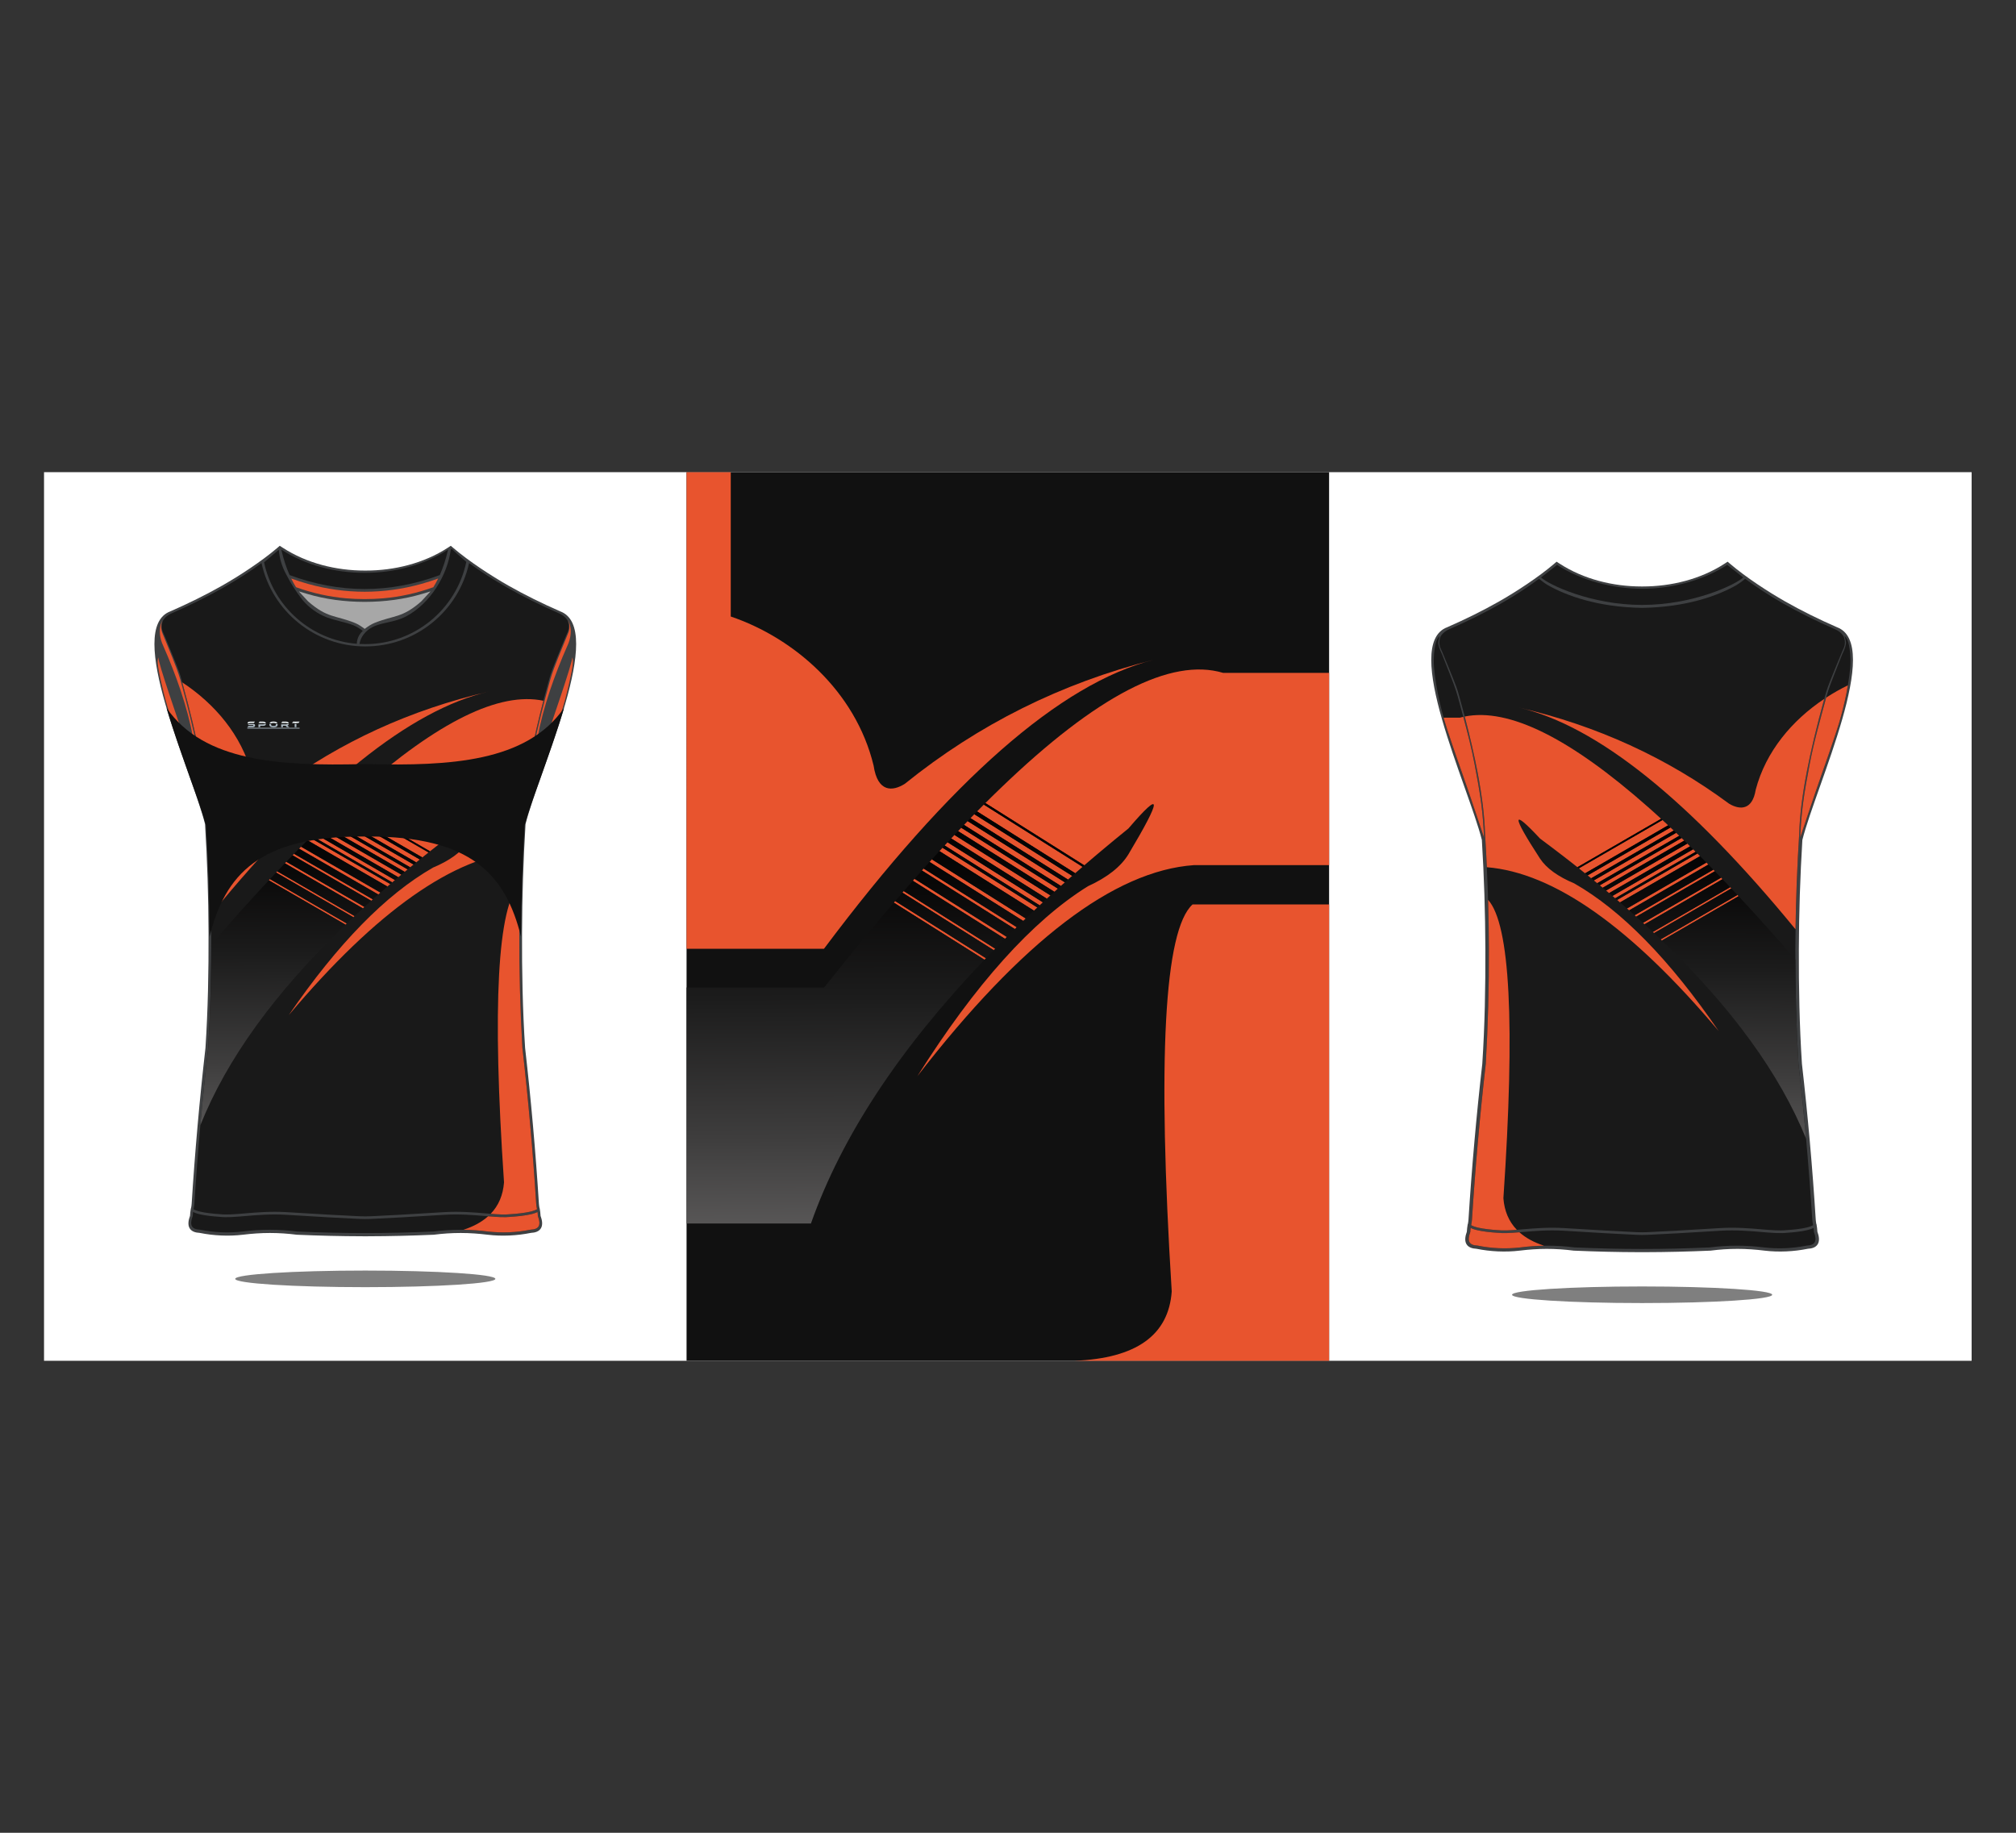<?xml version="1.0" encoding="utf-8"?>
<!-- Generator: Adobe Illustrator 27.5.0, SVG Export Plug-In . SVG Version: 6.00 Build 0)  -->
<svg version="1.1" id="Layer_1" xmlns="http://www.w3.org/2000/svg" xmlns:xlink="http://www.w3.org/1999/xlink" x="0px" y="0px"
	 viewBox="0 0 5500 5000" style="enable-background:new 0 0 5500 5000;" xml:space="preserve">
<rect x="0" y="0" width="5500" height="5000" fill="#333333" stroke="none"/>
<polygon style="fill-rule:evenodd;clip-rule:evenodd;fill:#FFFFFF;" points="1873.06,3712.363 5378.941,3712.363 5378.941,1288.111 
	1873.06,1288.111 120.118,1288.111 120.118,3712.363 "/>
<path style="fill-rule:evenodd;clip-rule:evenodd;fill:#7F7F7F;" d="M4480.001,3554.876c195.982,0,354.883-10.138,354.883-22.643
	c0-12.511-158.901-22.649-354.883-22.649c-195.987,0-354.878,10.138-354.878,22.649
	C4125.123,3544.738,4284.014,3554.876,4480.001,3554.876"/>
<path style="fill-rule:evenodd;clip-rule:evenodd;fill:#3E4042;" d="M4479.996,1599.932c-0.551,0.003-1.099,0.003-1.647,0.003
	c-77.634,0-157.964-19.746-223.469-62.269l-4.258-2.764l-3.936-2.556l-5.238,4.465l-2.402,2.048
	c-41.843,35.665-102.019,75.097-149.256,101.943c-45.728,25.983-93.121,49.155-141.277,70.269
	c-126.108,46.528,56.485,430.971,94.286,580.364c6.035,99.046,9.229,198.264,9.568,297.492
	c0.36,104.479-1.565,209.018-8.393,313.294l-0.002,0.034c-8.069,70.681-15.243,141.466-21.522,212.329
	c-6.284,70.929-11.679,141.937-16.165,213.002c-0.26,4.133-0.964,8.137-1.735,12.179l-0.318-0.166l-1.07,7.355l-0.04,0.205
	l0.008,0.007l-0.421,2.891c-0.503,3.478-0.829,6.958-0.932,10.47c-3.708,10.085-6.774,23.07-1.332,33.027
	c5.405,9.888,17.012,12.708,27.449,13.212c19.351,3.878,38.969,6.292,58.686,7.146c19.835,0.858,39.711,0.317,59.427-2.082
	c24.396-2.968,48.948-4.757,73.526-4.757c24.528,0,49.035,1.604,73.359,4.735l0.318,0.041l0.318,0.015
	c59.639,2.561,119.286,4.071,178.978,4.188v0.022h7.489h7.492v-0.022c59.689-0.117,119.336-1.627,178.975-4.188l0.321-0.015
	l0.315-0.041c24.327-3.131,48.832-4.735,73.36-4.735c24.581,0,49.133,1.789,73.529,4.757c19.716,2.398,39.592,2.939,59.427,2.082
	c19.716-0.855,39.332-3.268,58.686-7.146c10.437-0.504,22.044-3.323,27.449-13.212c5.439-9.957,2.373-22.942-1.335-33.027
	c-0.101-3.511-0.426-6.992-0.932-10.47l-0.421-2.891l0.01-0.007l-0.04-0.205l-1.07-7.355l-0.318,0.166
	c-0.773-4.042-1.475-8.046-1.737-12.179c-4.486-71.065-9.88-142.072-16.165-213.002c-6.279-70.863-13.45-141.648-21.52-212.329
	l-0.003-0.034c-6.83-104.276-8.755-208.815-8.395-313.294c0.342-99.228,3.533-198.446,9.568-297.492
	c37.804-149.393,220.394-533.836,94.286-580.364c-48.153-21.114-95.549-44.286-141.274-70.269
	c-47.24-26.846-107.414-66.278-149.259-101.943l-2.402-2.048l-5.236-4.465l-3.935,2.556l-4.259,2.764
	c-65.507,42.523-145.837,62.269-223.471,62.269C4481.097,1599.935,4480.546,1599.935,4479.996,1599.932"/>
<path style="fill-rule:evenodd;clip-rule:evenodd;fill:#7F7F7F;" d="M996.59,3511.497c195.985,0,354.883-10.138,354.883-22.643
	c0-12.512-158.899-22.649-354.883-22.649s-354.875,10.137-354.875,22.649C641.715,3501.359,800.605,3511.497,996.59,3511.497"/>
<defs>
	<filter id="Adobe_OpacityMaskFilter" filterUnits="userSpaceOnUse" x="1470.921" y="1974.048" width="9.213" height="44.705">
		<feColorMatrix  type="matrix" values="1 0 0 0 0  0 1 0 0 0  0 0 1 0 0  0 0 0 1 0"/>
	</filter>
</defs>
<mask maskUnits="userSpaceOnUse" x="1470.921" y="1974.048" width="9.213" height="44.705" id="SVGID_1_">
	<g style="filter:url(#Adobe_OpacityMaskFilter);">
		<g>
		</g>
		<g>
		</g>
		<g>
		</g>
		<g>
		</g>
	</g>
</mask>
<path style="mask:url(#SVGID_1_);fill-rule:evenodd;clip-rule:evenodd;fill:#666666;" d="M1480.134,1974.048
	c-1.716,12.647-3.077,25.002-4.097,37.067l-5.116,7.638C1473.855,2003.828,1476.927,1988.927,1480.134,1974.048"/>
<defs>
	
		<filter id="Adobe_OpacityMaskFilter_00000067223584677088508790000009585422528888842374_" filterUnits="userSpaceOnUse" x="1433.734" y="2905.928" width="3.014" height="24.302">
		<feColorMatrix  type="matrix" values="1 0 0 0 0  0 1 0 0 0  0 0 1 0 0  0 0 0 1 0"/>
	</filter>
</defs>
<mask maskUnits="userSpaceOnUse" x="1433.734" y="2905.928" width="3.014" height="24.302" id="SVGID_00000182500471483294969680000015656343677471066295_">
	<g style="filter:url(#Adobe_OpacityMaskFilter_00000067223584677088508790000009585422528888842374_);">
		<g>
		</g>
		<g>
		</g>
		<g>
		</g>
		<g>
		</g>
	</g>
</mask>
<path style="mask:url(#SVGID_00000182500471483294969680000015656343677471066295_);fill-rule:evenodd;clip-rule:evenodd;fill:#666666;" d="
	M1436.748,2930.229c-0.996-7.057-2-14.052-3.014-20.986l0.405-3.315C1435.024,2914.028,1435.887,2922.126,1436.748,2930.229"/>
<path style="fill-rule:evenodd;clip-rule:evenodd;fill:#3E4042;" d="M996.587,1556.558c-0.551,0.003-1.099,0.003-1.647,0.003
	c-77.634,0-157.964-19.746-223.469-62.268l-4.258-2.765l-3.938-2.554l-5.236,4.465l-2.402,2.048
	c-41.845,35.665-102.019,75.096-149.256,101.943c-45.728,25.982-93.121,49.153-141.277,70.269
	c-126.108,46.528,56.485,430.97,94.286,580.364c6.035,99.045,9.227,198.264,9.568,297.491c0.36,104.48-1.565,209.018-8.392,313.294
	l-0.003,0.035c-8.069,70.681-15.243,141.466-21.522,212.328c-6.284,70.93-11.679,141.937-16.165,213.003
	c-0.26,4.132-0.964,8.135-1.735,12.179l-0.318-0.166l-1.07,7.355l-0.042,0.206l0.011,0.007l-0.421,2.89
	c-0.503,3.478-0.832,6.958-0.932,10.47c-3.708,10.086-6.774,23.071-1.335,33.027c5.408,9.888,17.015,12.708,27.449,13.213
	c19.354,3.877,38.972,6.29,58.686,7.145c19.838,0.858,39.713,0.317,59.43-2.082c24.396-2.967,48.945-4.757,73.526-4.757
	c24.528,0,49.035,1.605,73.36,4.735l0.315,0.04l0.32,0.015c59.639,2.562,119.286,4.071,178.978,4.188v0.022h7.489h7.492v-0.022
	c59.689-0.117,119.336-1.626,178.975-4.188l0.32-0.015l0.315-0.04c24.327-3.129,48.831-4.735,73.36-4.735
	c24.581,0,49.133,1.79,73.529,4.757c19.714,2.398,39.591,2.94,59.427,2.082c19.716-0.855,39.332-3.268,58.686-7.145
	c10.437-0.505,22.044-3.325,27.449-13.213c5.44-9.956,2.373-22.941-1.335-33.027c-0.101-3.511-0.426-6.992-0.932-10.47l-0.421-2.89
	l0.011-0.007l-0.04-0.206l-1.07-7.355l-0.318,0.166c-0.773-4.044-1.475-8.048-1.737-12.179
	c-4.486-71.066-9.881-142.072-16.165-213.003c-6.279-70.862-13.451-141.647-21.52-212.328l-0.003-0.035
	c-6.83-104.276-8.755-208.814-8.395-313.294c0.342-99.228,3.533-198.446,9.568-297.491
	c37.801-149.394,220.394-533.836,94.286-580.364c-48.153-21.115-95.549-44.287-141.277-70.269
	c-47.237-26.847-107.411-66.278-149.256-101.943l-2.402-2.048l-5.236-4.465l-3.935,2.554l-4.259,2.765
	c-65.507,42.521-145.837,62.268-223.471,62.268C997.689,1556.561,997.138,1556.561,996.587,1556.558"/>
<rect x="1873.06" y="1288.111" style="fill-rule:evenodd;clip-rule:evenodd;fill:#111111;" width="1752.942" height="2424.252"/>
<path style="fill-rule:evenodd;clip-rule:evenodd;fill:#E8542E;" d="M2710.912,2592.131l-248.892-156.819
	c1.247-1.439,2.495-2.876,3.74-4.309l249.228,156.963C2713.624,2589.354,2712.268,2590.744,2710.912,2592.131 M2495.089,2397.479
	l251.635,158.495c-1.713,1.706-3.419,3.41-5.127,5.113l-251.209-158.271C2491.957,2401.033,2493.522,2399.253,2495.089,2397.479z
	 M2768.563,2534.431l-253.394-159.602c1.592-1.787,3.183-3.567,4.769-5.343l253.82,159.872
	C2772.024,2531.049,2770.289,2532.74,2768.563,2534.431z M2791.335,2512.345l-255.293-160.798c2.145-2.374,4.285-4.741,6.422-7.096
	l255.878,161.17C2795.999,2507.862,2793.663,2510.104,2791.335,2512.345z M2820.757,2484.343l-257.795-162.387
	c2.828-3.091,5.654-6.162,8.472-9.221l258.619,162.888C2826.944,2478.529,2823.845,2481.437,2820.757,2484.343z M2836.26,2469.827
	l-259.156-163.233c2.715-2.933,5.418-5.851,8.12-8.757l259.932,163.725C2842.182,2464.317,2839.216,2467.072,2836.26,2469.827z
	 M2855.878,2451.67l-260.899-164.297c2.995-3.195,5.98-6.377,8.957-9.54l261.815,164.794
	C2862.449,2445.64,2859.157,2448.656,2855.878,2451.67z M2876.469,2432.87l-262.689-165.459c2.927-3.087,5.845-6.162,8.76-9.215
	l263.487,166.034C2882.833,2427.112,2879.646,2429.989,2876.469,2432.87z M2894.194,2416.888l-264.273-166.423
	c3.347-3.486,6.682-6.955,10.005-10.401l265.25,167.011C2901.503,2410.347,2897.84,2413.616,2894.194,2416.888z M2913.64,2399.558
	l-265.955-167.507c3.509-3.613,7-7.198,10.487-10.763l266.945,168.137C2921.277,2392.806,2917.451,2396.181,2913.64,2399.558z
	 M2933.324,2382.226l-267.642-168.59c6.163-6.263,12.299-12.45,18.4-18.563l269.35,169.657
	C2946.688,2370.562,2939.985,2376.395,2933.324,2382.226z M2730.531,2149.451c261.747-251.911,463.926-356.489,606.532-313.73
	h288.936l0.003,524.427h-368.729c-217.997,15.432-469.484,207.347-754.48,575.745c157.977-250.761,313.073-423.474,465.274-518.142
	c52.96-24.218,89.779-53.246,110.467-87.094c92.395-154.83,92.395-178.312,0-70.451c-25.378,20.509-50.246,40.998-74.591,61.46
	c-6.523,5.482-13.006,10.962-19.454,16.441c-2.765,2.349-5.522,4.698-8.273,7.047c-6.078,5.184-12.118,10.371-18.13,15.553
	l-269.779-169.857c5.583-5.574,11.141-11.085,16.676-16.533c2.545-2.502,5.085-4.996,7.622-7.472
	C2718.608,2160.97,2724.583,2155.174,2730.531,2149.451z M2442.283,2458.198l247.47,155.814c-1.348,1.405-2.696,2.811-4.036,4.219
	l-247.163-155.678C2439.796,2461.097,2441.041,2459.646,2442.283,2458.198z"/>
<g>
	<defs>
		<path id="SVGID_32_" d="M2925.117,2389.426l-266.945-168.137c2.511-2.564,5.013-5.113,7.516-7.646l267.636,168.583
			C2930.581,2384.626,2927.845,2387.025,2925.117,2389.426 M2905.176,2407.075l-265.25-167.011c2.593-2.685,5.18-5.356,7.759-8.013
			l265.955,167.507C2910.809,2402.064,2907.988,2404.57,2905.176,2407.075z M2886.026,2424.23l-263.487-166.034
			c2.463-2.589,4.926-5.167,7.381-7.731l264.273,166.423C2891.466,2419.335,2888.741,2421.782,2886.026,2424.23z M2865.751,2442.626
			l-261.815-164.794c3.292-3.494,6.568-6.969,9.838-10.424l262.695,165.462C2872.88,2436.123,2869.31,2439.373,2865.751,2442.626z
			 M2845.156,2461.561l-259.932-163.725c3.263-3.509,6.512-6.995,9.759-10.461l260.896,164.294
			C2852.29,2454.969,2848.72,2458.265,2845.156,2461.561z M2830.052,2475.623l-258.619-162.888c1.894-2.054,3.784-4.103,5.67-6.141
			l259.156,163.233C2834.184,2471.758,2832.115,2473.692,2830.052,2475.623z M2773.758,2529.358l-253.82-159.872
			c5.389-6.03,10.763-12.01,16.104-17.939l255.293,160.798C2785.435,2518.018,2779.577,2523.688,2773.758,2529.358z
			 M2746.725,2555.974l-251.635-158.495c6.721-7.626,13.416-15.177,20.079-22.649l253.394,159.602
			C2761.216,2541.614,2753.939,2548.797,2746.725,2555.974z M2714.988,2587.967l-249.228-156.963
			c8.252-9.507,16.467-18.904,24.629-28.187l251.209,158.271C2732.625,2570.054,2723.757,2579.01,2714.988,2587.967z
			 M2689.753,2614.011l-247.47-155.814c6.607-7.699,13.188-15.328,19.738-22.885l248.892,156.819
			C2703.794,2599.427,2696.736,2606.721,2689.753,2614.011z M2438.554,2462.552l247.16,155.678
			c-232.16,243.087-389.938,482.938-473.322,719.557h-339.338v-643.785h375.333
			C2314.192,2610.878,2377.581,2533.727,2438.554,2462.552z M2556.116,2329.434l6.846-7.478l257.795,162.387
			c-2.5,2.355-4.997,4.714-7.484,7.069c-5.005,4.738-9.981,9.473-14.931,14.208l-255.881-161.173
			c4.568-5.04,9.115-10.045,13.646-15.017L2556.116,2329.434z M2953.433,2364.73l-269.35-169.657
			c1.406-1.411,2.815-2.819,4.224-4.222l269.779,169.857C2956.531,2362.048,2954.979,2363.389,2953.433,2364.73z"/>
	</defs>
	<clipPath id="SVGID_00000119820086570498639970000003417731282383731348_">
		<use xlink:href="#SVGID_32_"  style="overflow:visible;"/>
	</clipPath>
	
		<linearGradient id="SVGID_00000039124774530788260750000008271167460937830831_" gradientUnits="userSpaceOnUse" x1="2413.21" y1="2194.131" x2="2419.069" y2="3609.809">
		<stop  offset="0" style="stop-color:#000000"/>
		<stop  offset="0.148" style="stop-color:#080707"/>
		<stop  offset="0.373" style="stop-color:#1C1C1C"/>
		<stop  offset="0.647" style="stop-color:#3F3E3E"/>
		<stop  offset="0.956" style="stop-color:#6E6C6C"/>
		<stop  offset="1" style="stop-color:#757373"/>
	</linearGradient>
	
		<rect x="1873.054" y="2190.851" style="clip-path:url(#SVGID_00000119820086570498639970000003417731282383731348_);fill:url(#SVGID_00000039124774530788260750000008271167460937830831_);" width="1085.031" height="1146.936"/>
</g>
<path style="fill-rule:evenodd;clip-rule:evenodd;fill:#E8542E;" d="M3146.978,1800.075
	c-254.236,64.867-553.916,327.635-899.043,788.299h-374.88V1288.108h120.57v393.804c172.182,58.406,340.53,203.357,389.729,406.708
	c10.903,73.503,51.84,71.157,85.724,49.265C2669.438,1976.302,2895.404,1863.696,3146.978,1800.075"/>
<path style="fill-rule:evenodd;clip-rule:evenodd;fill:#E8542E;" d="M3196.67,3523.092
	c-39.43-633.672-20.484-985.563,56.834-1055.691h372.494v1244.962h-694.648C3099.815,3705.681,3188.257,3642.589,3196.67,3523.092"
	/>
<path style="fill-rule:evenodd;clip-rule:evenodd;fill:#191919;" d="M5046.094,1770.682c2.793,16.116,2.857,37.67,1.602,51.375
	c-2.535,27.544-8.806,64.799-14.438,88.976c-6.848,29.414-12.296,50.92-21.904,80.204c-17.121,52.173-36.48,106.954-40.696,118.773
	c-21.022,58.942-59.861,177.085-59.334,174.555c1.118-29.37,3.482-61.056,7.64-92.746c4.756-36.283,11.65-72.593,17.871-105.691
	c11.703-62.266,29.446-123.866,45.913-185.314c7.121-25.06,14.565-43.358,22.54-63.916c5.823-15.021,13.23-33.992,20.161-50.996
	c1.854-4.55,3.76-7.783,5.495-12.176c1.65-3.776,4.407-12.26,5.177-17.982c0.106-0.776,0.225-3.779-0.599-8.195
	c-0.654-3.515-2.132-8.046-3.204-12.284c0,0,4.446,3.619,6.655,8.249C5044.367,1754.839,5045.368,1766.501,5046.094,1770.682"/>
<path style="fill-rule:evenodd;clip-rule:evenodd;fill:#191919;" d="M3913.9,1770.682c-2.794,16.116-2.86,37.67-1.602,51.375
	c2.534,27.544,8.803,64.799,14.436,88.976c6.851,29.414,12.296,50.92,21.906,80.204c17.121,52.173,36.48,106.954,40.693,118.773
	c21.025,58.942,59.862,177.085,59.337,174.555c-1.12-29.37-3.485-61.056-7.643-92.746c-4.756-36.283-11.65-72.593-17.87-105.691
	c-11.703-62.266-29.443-123.866-45.913-185.314c-7.121-25.06-14.566-43.358-22.54-63.916c-5.823-15.021-13.228-33.992-20.158-50.996
	c-1.856-4.55-3.76-7.783-5.495-12.176c-1.652-3.776-4.407-12.26-5.18-17.982c-0.103-0.776-0.222-3.779,0.601-8.195
	c0.654-3.515,2.129-8.046,3.205-12.284c0,0-4.447,3.619-6.655,8.249C3915.624,1754.839,3914.625,1766.501,3913.9,1770.682"/>
<path style="fill-rule:evenodd;clip-rule:evenodd;fill:#191919;" d="M4048.67,2284.565c-0.228-1.095-0.347-2.269-0.432-3.487
	L4048.67,2284.565z"/>
<path style="fill-rule:evenodd;clip-rule:evenodd;fill:#191919;" d="M4911.324,2284.565c0.228-1.095,0.347-2.269,0.429-3.487
	L4911.324,2284.565z"/>
<path style="fill-rule:evenodd;clip-rule:evenodd;fill:#191919;" d="M4479.996,1606.213c-81.055-0.08-166.965-22.877-232.049-65.122
	l-43.723,34.205c20.288,19.272,135.024,74.908,275.771,75.019c140.748-0.111,255.486-55.747,275.772-75.019l-43.72-34.205
	C4646.963,1583.336,4561.051,1606.133,4479.996,1606.213"/>
<path style="fill-rule:evenodd;clip-rule:evenodd;fill:#191919;" d="M4095.566,1646.103c37.783-21.471,72.229-44.274,103.341-67.127
	c6.933,6.116,18.85,14.55,24.179,17.551c51,28.75,135.024,59.75,256.911,61.813c121.886-2.063,205.913-33.064,256.911-61.813
	c5.328-3.001,17.248-11.435,24.181-17.551c31.112,22.852,65.555,45.656,103.338,67.127c43,24.432,90.324,47.973,141.971,70.616
	c2.934,1.289,5.673,2.734,8.199,4.317c6.666,4.191,11.833,9.369,15.161,15.243c1.661,3.895,2.73,7.77,3.21,11.616
	c1.009,8.084-0.588,16.161-4.786,24.22l-0.093,0.172l-0.063,0.169c-0.329,0.833-0.662,1.667-0.99,2.503
	c-0.119,0.197-0.241,0.394-0.366,0.591l-0.175,0.28l-0.111,0.261c-12.838,30.717-22.958,55.38-30.352,73.993
	c-7.336,18.47-11.819,30.564-13.44,36.282c-1.142,4.016-2.27,8.007-3.382,11.98l-0.016,0.04l-0.04,0.144
	c-0.013,0.052-0.029,0.105-0.04,0.154c-21.766,77.636-38.506,147.127-50.217,208.464c-12.312,64.488-19.067,120.016-20.272,166.588
	c0,0.022,0,0.046,0,0.067l-0.101,0.907l0.04,0.092c-6.65,104.197-10.151,208.49-10.511,312.876
	c-0.36,104.648,2.442,209.254,8.406,313.81l0.016,0.213c8.061,70.592,15.235,141.368,21.522,212.323
	c6.292,71.025,11.679,141.964,16.149,212.809c0.331,5.242,1.215,9.808,2.126,14.509l0.186,0.975
	c-1.917,1.208-4.375,2.343-7.256,3.407c-3.48,1.282-7.508,2.426-11.917,3.441c-3.673,0.84-7.584,1.596-11.652,2.269
	c-4.291,0.713-8.875,1.353-13.625,1.921h-0.013c-4.817,0.588-9.396,1.068-13.715,1.458c-4.383,0.394-8.986,0.744-13.639,1.051
	l-0.172,0.016c-18.262,2.078-41.294,0.122-68.325-2.172c-32.115-2.724-69.832-5.925-112.458-3.463
	c-16.231,0.938-32.759,1.952-49.906,3.001c-42.298,2.593-88.338,5.415-137.135,7.604c-0.999,0.046-2.018,0.099-3.229,0.163
	c-5.326,0.28-14.332,0.754-23.418,0.803c-9.086-0.049-18.09-0.523-23.418-0.803c-1.21-0.064-2.227-0.116-3.229-0.163
	c-48.797-2.189-94.834-5.011-137.132-7.604c-17.147-1.049-33.675-2.063-49.909-3.001c-42.624-2.462-80.34,0.739-112.458,3.463
	c-27.028,2.294-50.06,4.25-68.325,2.172l-0.172-0.016c-4.65-0.307-9.256-0.657-13.636-1.051c-4.319-0.39-8.898-0.87-13.715-1.458
	h-0.013c-4.751-0.568-9.335-1.208-13.625-1.921c-4.068-0.674-7.979-1.43-11.652-2.269c-4.409-1.015-8.44-2.159-11.92-3.441
	c-2.881-1.064-5.336-2.199-7.256-3.407l0.188-0.975c0.911-4.701,1.793-9.267,2.124-14.509c4.47-70.845,9.859-141.784,16.149-212.809
	c6.29-70.954,13.461-141.731,21.525-212.323l0.016-0.213c5.964-104.556,8.766-209.162,8.406-313.81
	c-0.36-104.386-3.864-208.679-10.514-312.876l0.04-0.092l-0.101-0.907c0-0.022,0-0.046,0-0.067
	c-1.202-46.572-7.961-102.1-20.273-166.588c-11.708-61.336-28.448-130.827-50.214-208.464c-0.013-0.049-0.029-0.102-0.042-0.154
	l-0.04-0.144l-0.013-0.04c-1.115-3.972-2.243-7.964-3.385-11.98c-1.618-5.719-6.102-17.813-13.437-36.282
	c-7.396-18.613-17.516-43.275-30.352-73.993l-0.111-0.261l-0.177-0.28c-0.122-0.197-0.246-0.394-0.365-0.591
	c-0.328-0.836-0.662-1.669-0.99-2.503l-0.063-0.169l-0.093-0.172c-4.198-8.058-5.792-16.136-4.783-24.22
	c0.479-3.847,1.549-7.721,3.21-11.616c3.326-5.874,8.496-11.051,15.161-15.243c2.524-1.584,5.265-3.029,8.196-4.317
	C4005.244,1694.076,4052.568,1670.535,4095.566,1646.103"/>
<path style="fill-rule:evenodd;clip-rule:evenodd;fill:#191919;" d="M4948.659,3360.114c-0.082-3.705-0.416-7.054-0.874-10.203
	c-1.827,0.95-3.864,1.833-6.078,2.647c-3.745,1.381-8.072,2.608-12.799,3.696c-3.792,0.868-7.857,1.652-12.108,2.356
	c-4.576,0.76-9.25,1.417-13.924,1.977c-4.319,0.529-9.039,1.015-13.975,1.461c-4.833,0.434-9.409,0.786-13.694,1.07
	c-18.991,2.153-42.304,0.176-69.663-2.146c-31.93-2.709-69.427-5.891-111.46-3.462c-15.715,0.906-32.486,1.937-49.88,3.001
	c-42.147,2.583-88.023,5.396-137.247,7.604l-3.175,0.162c-5.347,0.283-14.396,0.76-23.787,0.805
	c-9.391-0.046-18.44-0.522-23.787-0.805l-3.173-0.162c-49.226-2.209-95.102-5.021-137.249-7.604
	c-17.394-1.064-34.163-2.094-49.877-3.001c-42.033-2.429-79.53,0.753-111.46,3.462c-27.359,2.321-50.672,4.299-69.663,2.146
	c-4.288-0.283-8.861-0.636-13.697-1.07c-4.934-0.446-9.653-0.932-13.975-1.461c-4.674-0.56-9.346-1.217-13.922-1.977
	c-4.253-0.704-8.318-1.488-12.108-2.356c-4.73-1.088-9.057-2.315-12.802-3.696c-2.214-0.814-4.25-1.698-6.075-2.647
	c-0.458,3.149-0.794,6.498-0.874,10.203l-0.013,0.624l-0.214,0.573c-4.603,12.305-5.27,21.446-2.008,27.418
	c3.133,5.737,10.31,8.849,21.517,9.332l0.26,0.01l0.297,0.061c19.187,3.866,38.453,6.221,57.801,7.057
	c19.309,0.836,38.709,0.156,58.193-2.033c24.883-3.206,49.697-4.812,74.435-4.812c24.706,0,49.48,1.599,74.318,4.797
	c64.292,2.764,124.125,4.16,184.076,4.191c59.954-0.031,119.784-1.427,184.078-4.191c24.838-3.198,49.613-4.797,74.316-4.797
	c24.74,0,49.552,1.606,74.435,4.812c19.486,2.189,38.887,2.869,58.196,2.033c19.346-0.836,38.612-3.191,57.798-7.057l0.299-0.061
	l0.259-0.01c11.208-0.483,18.382-3.595,21.515-9.332c3.263-5.971,2.598-15.113-2.007-27.418l-0.214-0.573L4948.659,3360.114z"/>
<path style="fill-rule:evenodd;clip-rule:evenodd;fill:#E8542E;" d="M5041.34,1869.599c-20.265,9.904-40.1,21.106-59.215,33.547
	c-16.294,60.675-33.736,121.505-45.291,182.983c-6.221,33.097-13.114,69.407-17.871,105.691c-4.158,31.689-6.522,63.375-7.64,92.746
	c-0.527,2.53,38.313-115.613,59.334-174.555c4.216-11.819,23.575-66.6,40.696-118.773c9.608-29.285,15.056-50.79,21.904-80.204
	C5035.967,1899.404,5038.825,1884.746,5041.34,1869.599"/>
<path style="fill-rule:evenodd;clip-rule:evenodd;fill:#E8542E;" d="M3938.484,1957.871c2.939,10.532,6.191,21.287,10.156,33.366
	c17.121,52.173,36.48,106.954,40.693,118.773c21.025,58.942,59.862,177.085,59.337,174.555c-1.12-29.37-3.485-61.056-7.643-92.746
	c-4.756-36.283-11.65-72.593-17.87-105.691c-8.231-43.788-19.444-87.248-31.106-130.557c-3.144,0.698-6.263,1.451-9.343,2.299
	H3938.484z"/>
<path style="fill-rule:evenodd;clip-rule:evenodd;fill:#E8542E;" d="M4048.67,2284.565c-0.228-1.095-0.347-2.269-0.432-3.487
	L4048.67,2284.565z"/>
<path style="fill-rule:evenodd;clip-rule:evenodd;fill:#E8542E;" d="M4911.324,2284.565c0.228-1.095,0.347-2.269,0.429-3.487
	L4911.324,2284.565z"/>
<path style="fill-rule:evenodd;clip-rule:evenodd;fill:#E8542E;" d="M4512.681,2545.615l210.664-121.852
	c-1.06-1.116-2.111-2.232-3.165-3.345l-210.945,121.963C4510.387,2543.456,4511.534,2544.539,4512.681,2545.615 M4695.355,2394.368
	l-212.984,123.153c1.446,1.325,2.892,2.65,4.338,3.972l212.624-122.977C4698.003,2397.129,4696.679,2395.746,4695.355,2394.368z
	 M4463.886,2500.781l214.472-124.014c-1.345-1.386-2.693-2.771-4.036-4.152l-214.833,124.224
	C4460.958,2498.155,4462.424,2499.468,4463.886,2500.781z M4444.615,2483.62l216.075-124.942c-1.812-1.845-3.623-3.687-5.434-5.516
	l-216.575,125.234C4440.664,2480.136,4442.645,2481.877,4444.615,2483.62z M4419.708,2461.863l218.201-126.181
	c-2.394-2.398-4.788-4.788-7.172-7.165l-218.895,126.568C4414.475,2457.343,4417.094,2459.603,4419.708,2461.863z
	 M4406.588,2450.582l219.348-126.836c-2.293-2.279-4.586-4.545-6.872-6.802l-220.007,127.218
	C4401.575,2446.301,4404.086,2448.442,4406.588,2450.582z M4389.981,2436.474l220.823-127.663c-2.532-2.482-5.058-4.954-7.577-7.414
	l-221.602,128.051C4384.422,2431.788,4387.208,2434.131,4389.981,2436.474z M4372.553,2421.866l222.343-128.564
	c-2.479-2.398-4.947-4.788-7.413-7.161l-223.021,129.013C4367.169,2417.391,4369.865,2419.627,4372.553,2421.866z M4357.55,2409.447
	l223.681-129.312c-2.831-2.71-5.654-5.406-8.467-8.085l-224.506,129.774C4351.367,2404.367,4354.465,2406.906,4357.55,2409.447z
	 M4341.094,2395.982l225.103-130.158c-2.969-2.807-5.927-5.593-8.877-8.36L4331.38,2388.11
	C4334.63,2390.736,4337.869,2393.359,4341.094,2395.982z M4324.434,2382.514l226.532-130.996
	c-5.217-4.868-10.413-9.677-15.574-14.425l-227.979,131.827C4313.123,2373.452,4318.796,2377.985,4324.434,2382.514z
	 M4056.438,2365.833c-1.404-30.349-3.072-60.697-5.01-91.031l0.04-0.092l-0.101-0.907c0-0.022,0-0.046,0-0.067
	c-1.202-46.572-7.961-102.1-20.273-166.588c-8.816-46.187-20.487-96.998-35.007-152.427
	c119.844-23.993,286.508,58.304,499.992,246.923c5.032,4.447,10.09,8.95,15.174,13.517c2.146,1.921,4.296,3.859,6.446,5.806
	c4.682,4.234,9.391,8.514,14.118,12.846l-228.344,131.98c-5.087-4.024-10.198-8.055-15.341-12.084
	c-2.328-1.827-4.666-3.65-7.007-5.476c-5.455-4.256-10.945-8.515-16.464-12.776c-20.606-15.9-41.654-31.818-63.134-47.755
	c-78.201-83.81-78.201-65.564,0,54.741c17.51,26.303,48.678,48.86,93.502,67.677c128.822,73.558,260.094,207.759,393.807,402.605
	C4450.309,2529.669,4239.517,2380.719,4056.438,2365.833z M4740.05,2441.547l-209.457,121.069c1.142,1.091,2.28,2.186,3.411,3.278
	l209.202-120.963C4742.155,2443.798,4741.101,2442.673,4740.05,2441.547z"/>
<g>
	<defs>
		<path id="SVGID_35_" d="M4331.38,2388.11l225.939-130.646c-2.122-1.992-4.24-3.975-6.358-5.943l-226.527,130.993
			C4326.756,2384.381,4329.068,2386.244,4331.38,2388.11 M4348.258,2401.824l224.506-129.774c-2.192-2.083-4.383-4.16-6.567-6.226
			l-225.103,130.158C4343.491,2397.928,4345.879,2399.877,4348.258,2401.824z M4364.462,2415.153l223.021-129.013
			c-2.087-2.011-4.174-4.012-6.252-6.005l-223.681,129.312C4359.862,2411.349,4362.169,2413.25,4364.462,2415.153z
			 M4381.626,2429.448l221.602-128.051c-2.784-2.712-5.562-5.412-8.329-8.099l-222.346,128.568
			C4375.59,2424.393,4378.612,2426.921,4381.626,2429.448z M4399.057,2444.161l220.007-127.218c-2.757-2.727-5.508-5.436-8.26-8.13
			l-220.823,127.661C4393.019,2439.038,4396.043,2441.6,4399.057,2444.161z M4411.843,2455.085l218.895-126.568
			c-1.602-1.596-3.202-3.186-4.801-4.771l-219.348,126.836C4408.344,2452.082,4410.097,2453.585,4411.843,2455.085z
			 M4459.49,2496.839l214.833-124.224c-4.561-4.686-9.107-9.332-13.633-13.938l-216.075,124.942
			C4449.604,2488.03,4454.564,2492.433,4459.49,2496.839z M4482.371,2517.521l212.984-123.153
			c-5.691-5.926-11.355-11.795-16.997-17.601l-214.472,124.014C4470.104,2506.362,4476.264,2511.946,4482.371,2517.521z
			 M4509.235,2542.38l210.945-121.963c-6.986-7.389-13.935-14.692-20.847-21.902l-212.624,122.977
			C4494.304,2528.461,4501.812,2535.422,4509.235,2542.38z M4530.593,2562.616l209.457-121.069
			c-5.593-5.983-11.162-11.911-16.705-17.784l-210.664,121.852C4518.708,2551.285,4524.68,2556.951,4530.593,2562.616z
			 M4643.704,2341.492l-5.794-5.811l-218.201,126.181c2.119,1.83,4.229,3.662,6.337,5.492c4.234,3.68,8.448,7.361,12.635,11.041
			l216.578-125.238c-3.864-3.915-7.714-7.804-11.549-11.669L4643.704,2341.492z M4898.038,2617.677
			c0.217,94.643,3.024,189.246,8.421,283.812l0.016,0.213c7.778,68.113,14.729,136.396,20.855,204.844
			c-72.285-177.87-203.39-358.088-393.32-540.652l209.197-120.963C4792.922,2498.205,4844.535,2555.787,4898.038,2617.677z
			 M4307.414,2368.92l227.979-131.827c-1.192-1.098-2.386-2.193-3.575-3.28l-228.344,131.98
			C4304.787,2366.835,4306.103,2367.877,4307.414,2368.92z"/>
	</defs>
	<clipPath id="SVGID_00000029749652973375158360000008545401053804098471_">
		<use xlink:href="#SVGID_35_"  style="overflow:visible;"/>
	</clipPath>
	
		<linearGradient id="SVGID_00000119104635910471713200000005227165208106493604_" gradientUnits="userSpaceOnUse" x1="4617.071" y1="2235.838" x2="4612.842" y2="3335.758">
		<stop  offset="0" style="stop-color:#000000"/>
		<stop  offset="0.148" style="stop-color:#080707"/>
		<stop  offset="0.373" style="stop-color:#1C1C1C"/>
		<stop  offset="0.647" style="stop-color:#3F3E3E"/>
		<stop  offset="0.956" style="stop-color:#6E6C6C"/>
		<stop  offset="1" style="stop-color:#757373"/>
	</linearGradient>
	
		<rect x="4303.473" y="2233.813" style="clip-path:url(#SVGID_00000029749652973375158360000008545401053804098471_);fill:url(#SVGID_00000119104635910471713200000005227165208106493604_);" width="623.857" height="872.733"/>
</g>
<path style="fill-rule:evenodd;clip-rule:evenodd;fill:#E8542E;" d="M4143.595,1930.174
	c213.696,50.055,465.337,251.787,754.904,605.146c1.178-86.904,4.528-173.747,10.066-260.518l-0.04-0.092l0.101-0.907
	c0-0.022,0-0.046,0-0.067c1.205-46.572,7.961-102.1,20.272-166.588c11.311-59.246,27.314-126.104,48.008-200.558
	c-87.642,58.48-159.41,143.185-186.975,247.785c-9.232,57.114-43.879,55.291-72.557,38.281
	C4547.786,2067.102,4356.528,1979.608,4143.595,1930.174"/>
<path style="fill-rule:evenodd;clip-rule:evenodd;fill:#E8542E;" d="M4101.535,3268.988c32.264-476.013,18.347-747.37-41.75-814.118
	c1.284,44.253,2.002,88.521,2.156,132.808c0.36,104.648-2.442,209.254-8.406,313.81l-0.016,0.213
	c-8.064,70.592-15.235,141.368-21.525,212.323c-6.29,71.025-11.679,141.964-16.149,212.809c-0.331,5.242-1.213,9.808-2.124,14.509
	l-0.188,0.975c1.92,1.208,4.375,2.343,7.256,3.407c3.48,1.282,7.51,2.426,11.92,3.441c3.673,0.84,7.585,1.596,11.652,2.269
	c4.29,0.713,8.874,1.353,13.625,1.921H4058c4.817,0.588,9.396,1.068,13.715,1.458c4.38,0.394,8.986,0.744,13.636,1.051l0.172,0.016
	c14.624,1.663,32.309,0.741,52.65-0.871C4116.421,3332.508,4104.207,3303.835,4101.535,3268.988"/>
<path style="fill-rule:evenodd;clip-rule:evenodd;fill:#E8542E;" d="M4212.479,3398.414c-27.521-8.923-49.946-21.149-67.279-36.664
	c-23.4,1.943-43.601,3.275-60.412,1.368c-4.288-0.283-8.861-0.636-13.697-1.07c-4.934-0.446-9.653-0.932-13.975-1.461
	c-4.674-0.56-9.346-1.217-13.922-1.977c-4.253-0.704-8.318-1.488-12.108-2.356c-4.73-1.088-9.057-2.315-12.802-3.696
	c-2.214-0.814-4.25-1.698-6.075-2.647c-0.458,3.149-0.794,6.498-0.874,10.203l-0.013,0.624l-0.214,0.573
	c-4.603,12.305-5.27,21.446-2.008,27.418c3.133,5.737,10.31,8.849,21.517,9.332l0.26,0.01l0.297,0.061
	c19.187,3.866,38.453,6.221,57.801,7.057c19.309,0.836,38.709,0.156,58.193-2.033
	C4168.991,3400.343,4190.763,3398.759,4212.479,3398.414"/>
<path style="fill-rule:evenodd;clip-rule:evenodd;fill:#191919;" d="M525.856,3316.643c0.082-3.705,0.416-7.054,0.874-10.203
	c1.827,0.95,3.861,1.833,6.075,2.648c3.747,1.381,8.072,2.608,12.802,3.696c3.792,0.868,7.855,1.651,12.108,2.355
	c4.576,0.76,9.25,1.418,13.924,1.978c4.319,0.53,9.039,1.015,13.975,1.461c4.833,0.433,9.409,0.786,13.694,1.07
	c18.991,2.152,42.303,0.176,69.663-2.147c31.93-2.708,69.427-5.891,111.46-3.461c15.715,0.907,32.486,1.936,49.88,3
	c42.147,2.583,88.023,5.396,137.249,7.604l3.173,0.164c5.736,0.304,15.741,0.83,25.855,0.808
	c10.114,0.021,20.119-0.504,25.858-0.808l3.173-0.164c49.223-2.208,95.099-5.021,137.246-7.604c17.394-1.064,34.165-2.093,49.88-3
	c42.033-2.43,79.53,0.753,111.46,3.461c27.359,2.322,50.672,4.299,69.663,2.147c4.287-0.283,8.861-0.637,13.697-1.07
	c4.934-0.446,9.653-0.932,13.975-1.461c4.674-0.56,9.346-1.217,13.922-1.978c4.253-0.704,8.318-1.487,12.108-2.355
	c4.73-1.088,9.054-2.314,12.802-3.696c2.214-0.815,4.248-1.698,6.075-2.648c0.458,3.149,0.792,6.498,0.874,10.203l0.013,0.624
	l0.214,0.572c4.603,12.306,5.27,21.447,2.007,27.419c-3.133,5.737-10.31,8.849-21.517,9.332l-0.26,0.009l-0.297,0.062
	c-19.187,3.865-38.455,6.221-57.801,7.057c-19.306,0.836-38.71,0.156-58.196-2.033c-24.88-3.207-49.695-4.812-74.435-4.812
	c-24.703,0-49.475,1.599-74.316,4.797c-65.033,2.796-125.501,4.191-186.146,4.191c-60.645,0-121.111-1.395-186.147-4.191
	c-24.838-3.198-49.613-4.797-74.316-4.797c-24.74,0-49.554,1.604-74.435,4.812c-19.486,2.189-38.887,2.869-58.193,2.033
	c-19.348-0.836-38.614-3.193-57.801-7.057l-0.299-0.062l-0.259-0.009c-11.205-0.482-18.382-3.594-21.517-9.332
	c-3.26-5.971-2.595-15.113,2.007-27.419l0.217-0.572L525.856,3316.643z"/>
<path style="fill-rule:evenodd;clip-rule:evenodd;fill:#191919;" d="M720.413,1534.062c26.729-22.793,40.092-34.188,40.092-34.188
	c2.039,23.826,8.814,46.217,20.328,67.175c12.781,25.14,27.921,48.767,45.423,70.88c18.241,21.032,40.333,36.606,66.27,46.726
	c11.382,3.85,22.908,7.222,34.57,10.116c12.672,2.849,25.1,6.531,37.282,11.041c9.078,4.059,17.532,9.157,25.357,15.297
	c-10.275,9.496-15.72,21.229-16.334,35.207C850.191,1746.413,746.557,1656.742,720.413,1534.062"/>
<path style="fill-rule:evenodd;clip-rule:evenodd;fill:#191919;" d="M996.754,1757.227c-5.379,0.01-10.728-0.129-16.043-0.417
	c3.257-20.029,16.922-36.006,34.472-45.449c26.716-14.375,60.224-12.337,93.823-30.414
	c64.724-34.813,111.312-110.838,120.748-181.175c0.562-1.408,1.152-2.053,1.764-1.943c1.856,0.341,4.529,2.463,8.016,6.364
	l0.156,0.176l25.18,22.13l6.258,5.497l1.009,0.886C1244.783,1663.964,1129.414,1756.939,996.754,1757.227"/>
<path style="fill-rule:evenodd;clip-rule:evenodd;fill:#191919;" d="M610.089,1602.632c37.783-21.473,72.226-43.635,103.338-66.488
	c29.189,132.866,146.966,227.475,282.996,227.334h0.164h0.164c136.031,0.141,253.807-94.468,282.996-227.334
	c31.112,22.852,65.555,45.015,103.338,66.488c43,24.432,90.324,47.973,141.971,70.616c2.934,1.289,5.675,2.734,8.199,4.317
	c6.666,4.192,11.835,9.369,15.161,15.241c1.66,3.897,2.73,7.771,3.21,11.618c1.009,8.083-0.588,16.161-4.783,24.22l-0.093,0.172
	l-0.066,0.169c-0.328,0.833-0.659,1.666-0.99,2.503c-0.119,0.197-0.241,0.394-0.365,0.59l-0.175,0.28l-0.111,0.261
	c-12.836,30.717-22.955,55.381-30.349,73.993c-7.338,18.471-11.822,30.564-13.443,36.283c-1.139,4.015-2.27,8.007-3.382,11.98
	l-0.016,0.04l-0.04,0.144c-0.011,0.052-0.026,0.104-0.04,0.154c-21.766,77.636-38.506,147.127-50.214,208.464
	c-12.312,64.488-19.07,120.016-20.273,166.588c0,0.021,0,0.046,0,0.067l-0.103,0.907l0.04,0.092
	c-6.65,104.197-10.151,208.488-10.511,312.876c-0.36,104.648,2.442,209.254,8.406,313.81l0.016,0.212
	c8.061,70.591,15.235,141.367,21.522,212.323c6.292,71.025,11.679,141.964,16.152,212.808c0.331,5.242,1.213,9.809,2.124,14.51
	l0.185,0.975c-1.917,1.208-4.372,2.343-7.254,3.406c-3.482,1.283-7.51,2.427-11.92,3.441c-3.673,0.839-7.585,1.596-11.652,2.269
	c-4.29,0.714-8.874,1.354-13.625,1.922h-0.011c-4.82,0.587-9.399,1.068-13.718,1.458c-4.383,0.394-8.985,0.744-13.636,1.051
	l-0.172,0.015c-18.265,2.08-41.297,0.124-68.328-2.17c-32.115-2.724-69.832-5.925-112.459-3.462
	c-16.231,0.938-32.759,1.952-49.906,3.001c-42.298,2.592-88.338,5.415-137.135,7.604c-0.998,0.046-2.015,0.099-3.228,0.163
	c-5.731,0.302-15.723,0.831-25.487,0.809c-9.764,0.022-19.756-0.508-25.487-0.809c-1.213-0.064-2.23-0.117-3.228-0.163
	c-48.797-2.189-94.837-5.012-137.135-7.604c-17.147-1.049-33.675-2.063-49.906-3.001c-42.626-2.462-80.343,0.739-112.459,3.462
	c-27.031,2.294-50.063,4.25-68.325,2.17l-0.172-0.015c-4.653-0.307-9.256-0.657-13.638-1.051c-4.319-0.39-8.898-0.871-13.715-1.458
	h-0.013c-4.751-0.568-9.335-1.208-13.623-1.922c-4.068-0.673-7.979-1.43-11.655-2.269c-4.409-1.014-8.437-2.158-11.917-3.441
	c-2.881-1.063-5.339-2.198-7.256-3.406l0.188-0.975c0.908-4.701,1.79-9.268,2.124-14.51c4.47-70.844,9.857-141.783,16.149-212.808
	c6.287-70.955,13.461-141.732,21.522-212.323l0.016-0.212c5.967-104.556,8.766-209.162,8.408-313.81
	c-0.36-104.388-3.864-208.679-10.514-312.876l0.04-0.092l-0.103-0.907c0-0.022,0-0.046,0-0.067
	c-1.202-46.572-7.961-102.1-20.273-166.588c-11.708-61.336-28.448-130.827-50.214-208.464c-0.011-0.05-0.029-0.102-0.04-0.154
	l-0.04-0.144l-0.016-0.04c-1.112-3.972-2.241-7.964-3.382-11.98c-1.621-5.719-6.104-17.813-13.44-36.283
	c-7.397-18.612-17.513-43.275-30.352-73.993l-0.111-0.261l-0.175-0.28c-0.122-0.196-0.246-0.393-0.366-0.59
	c-0.328-0.836-0.662-1.669-0.99-2.503l-0.064-0.169l-0.093-0.172c-4.198-8.058-5.794-16.136-4.785-24.22
	c0.479-3.847,1.549-7.721,3.21-11.618c3.326-5.873,8.496-11.05,15.161-15.241c2.526-1.584,5.265-3.029,8.199-4.317
	C519.767,1650.605,567.092,1627.064,610.089,1602.632"/>
<path style="fill-rule:evenodd;clip-rule:evenodd;fill:#191919;" d="M994.94,1606.847c68.259,0,136.518-12.653,204.777-37.961
	c0.019-0.01,0.037-0.016,0.056-0.021c9.227-20.651,16.801-43.85,22.719-69.599c-65.195,42.32-146.375,63.48-227.552,63.48
	c-81.18,0-162.357-21.161-227.557-63.48c5.922,25.749,13.493,48.948,22.722,69.599c0.018,0.005,0.037,0.012,0.058,0.021
	C858.419,1594.193,926.678,1606.847,994.94,1606.847"/>
<path style="fill-rule:evenodd;clip-rule:evenodd;fill:#E8542E;" d="M1149.649,1592.946c-102.088,28.522-207.335,28.522-309.423,0
	c-15.357-4.262-30.601-9.164-45.73-14.704c4.094,8.351,8.48,16.25,13.159,23.698c44.353,16.072,89.744,26.163,136.171,30.275
	c33.397,2.851,68.828,2.851,102.223,0c46.429-4.111,91.821-14.203,136.176-30.275c4.674-7.448,9.063-15.347,13.157-23.698
	C1180.252,1583.782,1165.009,1588.684,1149.649,1592.946"/>
<path style="fill-rule:evenodd;clip-rule:evenodd;fill:#A7A7A7;" d="M994.94,1641.983c-54.104,0-108.211-7.229-156.462-21.69
	c-0.699-0.203-1.398-0.409-2.095-0.615c-6.539-1.824-21.04-6.27-21.04-6.27s16.991,18.489,25.129,27.16
	c52.666,46.155,73.953,37.328,127.313,58.68c10.289,4.118,18.355,9.883,27.155,16.416c8.798-6.533,16.862-12.299,27.15-16.416
	c53.363-21.352,74.647-12.524,127.313-58.68c8.143-8.671,25.135-27.16,25.135-27.16s-14.502,4.446-21.043,6.27
	c-0.697,0.206-1.393,0.412-2.092,0.615C1103.146,1634.754,1049.042,1641.983,994.94,1641.983"/>
<path style="fill-rule:evenodd;clip-rule:evenodd;fill:#E8542E;" d="M443.998,1729.615c8.212,20.789,18.527,44.415,25.913,63.461
	c7.971,20.559,15.757,38.949,22.878,64.009c16.47,61.448,33.188,123.307,44.891,185.572c11.652,62.01,23.779,124.435,26.181,187.428
	c-9.068-73.725-24.115-148.84-37.01-217.602c-15.948-85.037-46.93-172.069-81.492-250.564c-1.329-3.023-18.872-36.431-1.923-71.121
	C438.646,1702.012,437.915,1715.665,443.998,1729.615"/>
<path style="fill-rule:evenodd;clip-rule:evenodd;fill:#E8542E;" d="M546.899,2173.229c-13.466-68.323-37.182-134.524-47.285-167.08
	c-6.904-22.24-69.475-200.39-67.608-212.723c-2.717,7.934-4.266,16.119,9.25,74.135c6.854,29.414,12.296,50.918,21.904,80.204
	c17.121,52.173,36.48,106.954,40.696,118.773C521.205,2115.177,542.606,2157.889,546.899,2173.229"/>
<path style="fill-rule:evenodd;clip-rule:evenodd;fill:#E8542E;" d="M1549.177,1729.615c-8.212,20.789-18.527,44.415-25.911,63.461
	c-7.974,20.559-15.76,38.949-22.881,64.009c-16.47,61.448-33.185,123.307-44.891,185.572
	c-11.652,62.01-23.779,124.435-26.181,187.428c9.068-73.725,24.115-148.84,37.012-217.602
	c15.945-85.037,46.927-172.069,81.492-250.564c1.327-3.023,18.869-36.431,1.92-71.121
	C1554.529,1702.012,1555.263,1715.665,1549.177,1729.615"/>
<path style="fill-rule:evenodd;clip-rule:evenodd;fill:#E8542E;" d="M1446.279,2173.229c13.464-68.323,37.179-134.524,47.285-167.08
	c6.901-22.24,69.474-200.39,67.605-212.723c2.717,7.934,4.269,16.119-9.248,74.135c-6.856,29.414-12.299,50.918-21.906,80.204
	c-17.121,52.173-36.48,106.954-40.696,118.773C1471.969,2115.177,1450.569,2157.889,1446.279,2173.229"/>
<g>
	<defs>
		<path id="SVGID_38_" d="M808.664,1975.266v8.88h-4.812v-8.88H808.664z M817.337,1968.591l-3.117,4.046h-5.556v0.759h-4.812v-0.759
			h-7.304l3.117-4.046H817.337z M782.886,1973.396c-0.101-0.117-0.214-0.218-0.352-0.307c-0.466-0.302-1.118-0.453-1.954-0.453
			h-13.533l3.138-4.046h10c0.882,0,1.798,0.082,2.744,0.243c0.948,0.162,1.806,0.454,2.579,0.873
			c0.779,0.417,1.414,0.984,1.923,1.697c0.384,0.547,0.62,1.212,0.712,1.992H782.886z M789.157,1984.146h-6.438l-3.467-4.114h-7.391
			v4.114h-4.815v-7.951h13.533c0.744,0,1.374-0.157,1.886-0.464c0.217-0.136,0.392-0.29,0.516-0.464h5.09
			c-0.042,0.206-0.101,0.406-0.169,0.602c-0.183,0.541-0.45,1.031-0.802,1.463c-0.347,0.434-0.771,0.806-1.279,1.108
			c-0.5,0.302-1.07,0.513-1.706,0.637c0.262,0.203,0.556,0.461,0.882,0.768c0.326,0.308,0.76,0.736,1.303,1.28L789.157,1984.146z
			 M757.462,1975.266c0.032,0.347,0.05,0.713,0.05,1.091c0,2.789-0.943,4.827-2.834,6.112c-1.891,1.289-4.735,1.931-8.535,1.931
			c-3.811,0-6.66-0.642-8.546-1.931c-1.88-1.285-2.823-3.324-2.823-6.112c0-0.379,0.018-0.744,0.053-1.091h4.815
			c-0.05,0.325-0.077,0.691-0.077,1.091c0,0.836,0.114,1.513,0.344,2.035c0.236,0.517,0.612,0.926,1.128,1.218
			c0.524,0.295,1.2,0.495,2.037,0.593c0.839,0.102,1.862,0.151,3.069,0.151c1.213,0,2.235-0.049,3.072-0.151
			c0.837-0.099,1.512-0.298,2.034-0.593c0.516-0.292,0.892-0.701,1.128-1.218c0.228-0.522,0.35-1.199,0.35-2.035
			c0-0.4-0.029-0.766-0.079-1.091H757.462z M746.144,1968.335c3.784,0,6.626,0.643,8.522,1.931c1.144,0.772,1.941,1.815,2.397,3.13
			h-5.392c-0.13-0.104-0.265-0.2-0.421-0.283c-0.522-0.285-1.197-0.48-2.034-0.58c-0.837-0.102-1.859-0.154-3.072-0.154
			c-1.208,0-2.23,0.052-3.069,0.154c-0.837,0.101-1.512,0.295-2.037,0.58c-0.151,0.083-0.289,0.179-0.416,0.283h-5.397
			c0.456-1.316,1.247-2.358,2.386-3.13C739.502,1968.978,742.349,1968.335,746.144,1968.335z M720.522,1973.396
			c-0.085-0.101-0.18-0.196-0.291-0.283c-0.41-0.317-0.985-0.476-1.729-0.476h-13.395l3.186-4.046h9.767
			c1.208,0,2.283,0.144,3.231,0.429c0.945,0.286,1.745,0.687,2.394,1.197c0.651,0.514,1.149,1.126,1.488,1.839
			c0.201,0.419,0.344,0.865,0.426,1.341H720.522z M725.625,1975.266c-0.077,0.541-0.225,1.051-0.453,1.519
			c-0.339,0.707-0.842,1.307-1.499,1.805c-0.657,0.495-1.462,0.882-2.405,1.162c-0.948,0.28-2.023,0.419-3.234,0.419h-8.138v3.975
			h-4.791v-7.951h13.395c0.744,0,1.319-0.164,1.729-0.489c0.164-0.129,0.294-0.276,0.395-0.439H725.625z M675.279,1973.396
			c0-0.716,0.13-1.368,0.381-1.959c0.257-0.596,0.651-1.103,1.187-1.522c0.535-0.418,1.226-0.744,2.071-0.978
			c0.845-0.231,1.854-0.347,3.032-0.347h13.511l-3.093,4.046h-10.789c-0.556,0-0.975,0.077-1.245,0.233
			c-0.196,0.108-0.318,0.286-0.373,0.526H675.279z M693.234,1975.266c0.44,0.156,0.821,0.353,1.157,0.59
			c0.993,0.704,1.488,1.771,1.488,3.198c0,0.789-0.127,1.503-0.373,2.137c-0.249,0.637-0.641,1.172-1.186,1.608
			c-0.54,0.434-1.237,0.766-2.082,0.997c-0.842,0.233-1.857,0.35-3.03,0.35h-14.486l3.088-4h11.769c0.572,0,0.99-0.086,1.255-0.265
			c0.262-0.178,0.392-0.47,0.392-0.873c0-0.402-0.13-0.689-0.392-0.86c-0.265-0.172-0.683-0.256-1.255-0.256h-8.466
			c-1.004,0-1.875-0.111-2.603-0.325c-0.728-0.218-1.335-0.52-1.814-0.907c-0.477-0.387-0.831-0.849-1.065-1.393H693.234z"/>
	</defs>
	<clipPath id="SVGID_00000058580483031706200830000016444848082782485695_">
		<use xlink:href="#SVGID_38_"  style="overflow:visible;"/>
	</clipPath>
	
		<linearGradient id="SVGID_00000009555853584216276120000004033360076943608244_" gradientUnits="userSpaceOnUse" x1="746.03" y1="1968.36" x2="746.03" y2="1984.522">
		<stop  offset="0" style="stop-color:#EEF2F3"/>
		<stop  offset="1" style="stop-color:#8E9EAB"/>
	</linearGradient>
	
		<rect x="674.722" y="1968.335" style="clip-path:url(#SVGID_00000058580483031706200830000016444848082782485695_);fill:url(#SVGID_00000009555853584216276120000004033360076943608244_);" width="142.614" height="16.066"/>
</g>
<g>
	<defs>
		<rect id="SVGID_41_" x="674.717" y="1985.902" width="142.62" height="1.869"/>
	</defs>
	<clipPath id="SVGID_00000130624732129754281410000014427133535971238039_">
		<use xlink:href="#SVGID_41_"  style="overflow:visible;"/>
	</clipPath>
	
		<linearGradient id="SVGID_00000059290104184701237260000007324908998517023655_" gradientUnits="userSpaceOnUse" x1="746.027" y1="1985.932" x2="746.027" y2="1987.668">
		<stop  offset="0" style="stop-color:#EEF2F3"/>
		<stop  offset="1" style="stop-color:#8E9EAB"/>
	</linearGradient>
	
		<rect x="674.717" y="1985.902" style="clip-path:url(#SVGID_00000130624732129754281410000014427133535971238039_);fill:url(#SVGID_00000059290104184701237260000007324908998517023655_);" width="142.62" height="1.869"/>
</g>
<path style="fill-rule:evenodd;clip-rule:evenodd;fill:#E8542E;" d="M1264.486,3354.92c27.497-8.963,49.885-21.228,67.178-36.793
	c24.157,2.02,44.962,3.475,62.203,1.519c4.287-0.283,8.861-0.637,13.697-1.07c4.934-0.446,9.653-0.932,13.975-1.461
	c4.674-0.56,9.346-1.217,13.922-1.978c4.253-0.704,8.318-1.487,12.108-2.355c4.73-1.088,9.054-2.314,12.802-3.696
	c2.214-0.815,4.248-1.698,6.075-2.648c0.458,3.149,0.792,6.498,0.874,10.203l0.013,0.624l0.214,0.572
	c4.603,12.306,5.27,21.447,2.007,27.419c-3.133,5.737-10.31,8.849-21.517,9.332l-0.26,0.009l-0.297,0.062
	c-19.187,3.865-38.455,6.221-57.801,7.057c-19.306,0.836-38.71,0.156-58.196-2.033
	C1309.093,3356.796,1286.763,3355.21,1264.486,3354.92"/>
<path style="fill-rule:evenodd;clip-rule:evenodd;fill:#E8542E;" d="M963.905,2502.242l-210.661-121.853
	c1.057-1.116,2.108-2.232,3.165-3.345l210.945,121.963C966.198,2500.083,965.052,2501.165,963.905,2502.242 M781.233,2350.994
	l212.984,123.153c-1.449,1.325-2.895,2.651-4.341,3.973l-212.621-122.978C778.582,2353.756,779.909,2352.371,781.233,2350.994z
	 M1012.699,2457.408l-214.472-124.014c1.348-1.387,2.693-2.77,4.039-4.151l214.833,124.223
	C1015.631,2454.781,1014.164,2456.094,1012.699,2457.408z M1031.974,2440.246l-216.075-124.942c1.811-1.844,3.623-3.686,5.432-5.516
	l216.578,125.234C1035.925,2436.763,1033.944,2438.503,1031.974,2440.246z M1056.878,2418.489l-218.201-126.181
	c2.397-2.398,4.788-4.787,7.174-7.165l218.892,126.57C1062.113,2413.97,1059.492,2416.229,1056.878,2418.489z M1070,2407.208
	l-219.348-126.836c2.291-2.278,4.587-4.545,6.87-6.802l220.007,127.217C1075.01,2402.927,1072.502,2405.067,1070,2407.208z
	 M1086.607,2393.101l-220.826-127.664c2.534-2.481,5.058-4.953,7.579-7.413l221.599,128.052
	C1092.166,2388.415,1089.38,2390.758,1086.607,2393.101z M1104.033,2378.492L881.69,2249.927c2.479-2.398,4.947-4.787,7.415-7.162
	l223.018,129.013C1109.419,2374.018,1106.721,2376.254,1104.033,2378.492z M1119.038,2366.073l-223.683-129.312
	c2.831-2.708,5.654-5.405,8.469-8.083l224.504,129.773C1125.219,2360.993,1122.12,2363.533,1119.038,2366.073z M1135.494,2352.608
	l-225.103-130.156c2.966-2.808,5.924-5.593,8.877-8.361l225.937,130.647C1141.956,2347.362,1138.717,2349.985,1135.494,2352.608z
	 M1152.152,2339.141l-226.53-130.997c5.217-4.867,10.41-9.676,15.572-14.424l227.981,131.827
	C1163.465,2330.079,1157.792,2334.611,1152.152,2339.141z M1482.441,1911.725c-14.46,55.245-26.091,105.896-34.88,151.951
	c-12.312,64.488-19.07,120.016-20.273,166.588c0,0.021,0,0.046,0,0.067l-0.103,0.907l0.04,0.092
	c-1.933,30.315-3.602,60.638-5.005,90.969c-183.559,13.929-395.039,162.928-634.469,447.052
	c133.716-194.846,264.985-329.046,393.808-402.605c44.827-18.818,75.992-41.375,93.505-67.677
	c78.201-120.305,78.201-138.552,0-54.741c-21.483,15.937-42.528,31.855-63.137,47.755c-5.519,4.262-11.006,8.52-16.464,12.776
	c-2.341,1.827-4.677,3.65-7.005,5.477c-5.146,4.028-10.254,8.058-15.344,12.084l-228.341-131.981
	c4.724-4.333,9.433-8.613,14.115-12.846c2.153-1.946,4.303-3.883,6.449-5.806c5.082-4.565,10.14-9.071,15.174-13.517
	C1195.141,1968.633,1362.453,1886.45,1482.441,1911.725z M736.538,2398.174l209.457,121.068c-1.141,1.092-2.283,2.187-3.414,3.278
	l-209.202-120.964C734.433,2400.425,735.487,2399.299,736.538,2398.174z"/>
<g>
	<defs>
		<path id="SVGID_44_" d="M1145.205,2344.737L919.269,2214.09c2.121-1.991,4.24-3.975,6.359-5.943l226.525,130.994
			C1149.832,2341.007,1147.517,2342.87,1145.205,2344.737 M1128.328,2358.45l-224.504-129.773c2.19-2.085,4.38-4.16,6.568-6.226
			l225.103,130.156C1133.098,2354.555,1130.709,2356.504,1128.328,2358.45z M1112.123,2371.779l-223.018-129.013
			c2.087-2.011,4.171-4.012,6.25-6.005l223.683,129.312C1116.723,2367.977,1114.417,2369.877,1112.123,2371.779z M1094.96,2386.075
			l-221.599-128.052c2.783-2.712,5.559-5.412,8.326-8.1l222.346,128.568C1100.998,2381.019,1097.974,2383.548,1094.96,2386.075z
			 M1077.529,2400.787L857.522,2273.57c2.76-2.728,5.511-5.437,8.26-8.13l220.826,127.661
			C1083.567,2395.665,1080.545,2398.226,1077.529,2400.787z M1064.743,2411.713l-218.892-126.57
			c1.602-1.595,3.202-3.185,4.801-4.771L1070,2407.208C1068.244,2408.708,1066.491,2410.212,1064.743,2411.713z M1017.098,2453.466
			l-214.833-124.223c4.558-4.686,9.107-9.332,13.633-13.939l216.075,124.942C1026.981,2444.656,1022.024,2449.059,1017.098,2453.466
			z M994.217,2474.146l-212.984-123.153c5.688-5.925,11.356-11.795,16.994-17.6l214.472,124.014
			C1006.484,2462.988,1000.324,2468.572,994.217,2474.146z M967.353,2499.006l-210.945-121.963
			c6.984-7.388,13.932-14.692,20.847-21.902l212.621,122.978C982.284,2485.087,974.776,2492.049,967.353,2499.006z
			 M945.995,2519.242l-209.457-121.068c5.593-5.983,11.16-11.911,16.705-17.785l210.661,121.853
			C957.878,2507.912,951.906,2513.578,945.995,2519.242z M832.885,2298.12l5.792-5.812l218.201,126.181
			c-2.119,1.83-4.227,3.663-6.337,5.492c-4.232,3.68-8.445,7.361-12.632,11.041l-216.58-125.237
			c3.867-3.914,7.717-7.803,11.549-11.668L832.885,2298.12z M546.581,3069.838c6.274-70.718,13.424-141.254,21.459-211.609
			l0.016-0.212c5.347-93.729,8.151-187.5,8.416-281.306c54.244-62.804,106.55-121.191,156.907-175.155l209.2,120.964
			C750.275,2707.366,618.283,2889.807,546.581,3069.838z M1169.175,2325.547L941.194,2193.72c1.194-1.098,2.386-2.192,3.578-3.281
			l228.341,131.981C1171.799,2323.462,1170.483,2324.505,1169.175,2325.547z"/>
	</defs>
	<clipPath id="SVGID_00000096738470585397489940000017737563623925220742_">
		<use xlink:href="#SVGID_44_"  style="overflow:visible;"/>
	</clipPath>
	
		<linearGradient id="SVGID_00000150100267079498441200000007429908635063461780_" gradientUnits="userSpaceOnUse" x1="858.163" y1="2192.454" x2="862.394" y2="3292.372">
		<stop  offset="0" style="stop-color:#000000"/>
		<stop  offset="0.148" style="stop-color:#080707"/>
		<stop  offset="0.373" style="stop-color:#1C1C1C"/>
		<stop  offset="0.647" style="stop-color:#3F3E3E"/>
		<stop  offset="0.956" style="stop-color:#6E6C6C"/>
		<stop  offset="1" style="stop-color:#757373"/>
	</linearGradient>
	
		<rect x="546.581" y="2190.439" style="clip-path:url(#SVGID_00000096738470585397489940000017737563623925220742_);fill:url(#SVGID_00000150100267079498441200000007429908635063461780_);" width="626.532" height="879.4"/>
</g>
<path style="fill-rule:evenodd;clip-rule:evenodd;fill:#E8542E;" d="M1332.991,1886.8
	c-214.197,50.172-466.518,252.729-756.94,607.632c-1.144-87.769-4.507-175.468-10.101-263.101l0.04-0.092l-0.103-0.907
	c0-0.022,0-0.046,0-0.067c-1.202-46.572-7.961-102.1-20.273-166.588c-11.387-59.663-27.537-127.046-48.442-202.13
	c88.783,58.535,161.655,143.859,189.486,249.454c9.229,57.115,43.876,55.292,72.557,38.282
	C928.8,2023.728,1120.06,1936.234,1332.991,1886.8"/>
<path style="fill-rule:evenodd;clip-rule:evenodd;fill:#E8542E;" d="M1375.053,3225.615
	c-32.645-481.576-18.011-753.665,43.879-816.353c-1.322,44.963-2.066,89.945-2.219,134.945
	c-0.36,104.648,2.442,209.254,8.406,313.81l0.016,0.212c8.061,70.591,15.235,141.367,21.522,212.323
	c6.292,71.025,11.679,141.964,16.152,212.808c0.331,5.242,1.213,9.809,2.124,14.51l0.185,0.975
	c-1.917,1.208-4.372,2.343-7.254,3.406c-3.482,1.283-7.51,2.427-11.92,3.441c-3.673,0.839-7.585,1.596-11.652,2.269
	c-4.29,0.714-8.874,1.354-13.625,1.922h-0.011c-4.82,0.587-9.399,1.068-13.718,1.458c-4.383,0.394-8.985,0.744-13.636,1.051
	l-0.172,0.015c-15.066,1.716-33.374,0.686-54.488-1.014C1360.25,3288.929,1372.389,3260.339,1375.053,3225.615"/>
<defs>
	
		<filter id="Adobe_OpacityMaskFilter_00000097486442666304818140000016619665437552525475_" filterUnits="userSpaceOnUse" x="454.201" y="1931.031" width="1084.772" height="624.839">
		<feColorMatrix  type="matrix" values="1 0 0 0 0  0 1 0 0 0  0 0 1 0 0  0 0 0 1 0"/>
	</filter>
</defs>
<mask maskUnits="userSpaceOnUse" x="454.201" y="1931.031" width="1084.772" height="624.839" id="SVGID_00000085942268371869246730000011225414383654364091_">
	<g style="filter:url(#Adobe_OpacityMaskFilter_00000097486442666304818140000016619665437552525475_);">
		
			<linearGradient id="SVGID_00000122707481600779943250000012875076323617827216_" gradientUnits="userSpaceOnUse" x1="-1054.192" y1="2728.196" x2="-1053.542" y2="2323.918" gradientTransform="matrix(1 0 0 1 2050.588 -365.958)">
			<stop  offset="0" style="stop-color:#000000"/>
			<stop  offset="0.372" style="stop-color:#020202"/>
			<stop  offset="0.528" style="stop-color:#090909"/>
			<stop  offset="0.643" style="stop-color:#161616"/>
			<stop  offset="0.739" style="stop-color:#272727"/>
			<stop  offset="0.822" style="stop-color:#3E3E3E"/>
			<stop  offset="0.896" style="stop-color:#5A5A5A"/>
			<stop  offset="0.963" style="stop-color:#7B7B7B"/>
			<stop  offset="1" style="stop-color:#919191"/>
		</linearGradient>
		
			<rect x="454.201" y="1931.032" style="fill:url(#SVGID_00000122707481600779943250000012875076323617827216_);" width="1084.772" height="624.838"/>
	</g>
</mask>
<path style="mask:url(#SVGID_00000085942268371869246730000011225414383654364091_);fill-rule:evenodd;clip-rule:evenodd;fill:#111111;" d="
	M571.628,2555.87c42.163-170.644,136.703-274.142,417.687-273.786c2.463-0.003,4.838,0.049,7.272,0.062
	c2.436-0.013,4.809-0.065,7.272-0.062c280.984-0.357,375.524,103.141,417.687,273.786l0.024-7.731
	c0.344-98.813,3.607-197.616,9.783-296.24c8.297-31.947,23.424-74.69,40.786-122.571c21.62-61.312,47.06-131.4,66.834-198.296
	c-101.99,148.404-313.012,158.742-535.114,153.545l-7.272,0.161l-7.272-0.161c-222.099,5.197-433.121-5.141-535.114-153.545
	c19.777,66.903,45.214,136.984,66.834,198.296c17.365,47.881,32.489,90.624,40.789,122.571c6.173,98.625,9.436,197.428,9.78,296.24
	L571.628,2555.87z"/>
<g>
	<defs>
		<path id="SVGID_49_" d="M781.252,3314.492c20.061-388.845,150.26-818.443,150.26-818.443s-68.913,432.325-75.057,822.838
			c-0.196,14.473-0.416,36.206-0.434,50.529c-12.95-0.444-26.043-0.945-39.316-1.501c-12.487-1.565-24.96-2.746-37.415-3.552
			C779.663,3350.25,780.563,3328.742,781.252,3314.492 M533.273,3308.866c32.923-305.554,191.697-760.035,191.697-760.035
			s-114.789,467.379-129.4,771.313c-0.712,14.517-1.478,35.844-1.515,49.348c-16.952-1.104-33.845-3.312-50.68-6.615l-0.307-0.062
			l-0.268-0.009c-5.805-0.24-10.564-1.153-14.277-2.727C529.38,3346.468,531.573,3323.392,533.273,3308.866z M949.263,3371.355
			l47.325-943.327l47.324,943.327c-15.773,0.225-31.546,0.363-47.324,0.412C980.812,3371.719,965.036,3371.58,949.263,3371.355z
			 M570.06,2704.707c33.101-108.717,59.062-183.035,59.062-183.035s-31.332,127.604-63.341,292.797
			C567.743,2777.902,569.128,2741.309,570.06,2704.707z M1341.73,3319.723c-14.753-394.035-96.241-542.113-96.241-542.113
			s30.18,145.492,31.536,536.243c0.042,13.418,0.05,35.591-0.018,49.707c17.645,0.692,35.325,2.146,53.037,4.37
			c4.457,0.488,8.917,0.9,13.369,1.242C1343.084,3354.783,1342.305,3333.394,1341.73,3319.723z M1211.923,3314.492
			c-20.061-388.845-150.26-818.443-150.26-818.443s68.913,432.325,75.057,822.838c0.196,14.473,0.418,36.206,0.437,50.529
			c12.947-0.444,26.04-0.945,39.313-1.501c12.487-1.565,24.963-2.746,37.415-3.552
			C1213.512,3350.25,1212.612,3328.742,1211.923,3314.492z M1459.901,3308.866c-32.923-305.554-191.695-760.035-191.695-760.035
			s114.789,467.379,129.397,771.313c0.712,14.517,1.478,35.844,1.515,49.348c16.952-1.104,33.845-3.312,50.68-6.615l0.307-0.062
			l0.267-0.009c5.805-0.24,10.564-1.153,14.277-2.727C1463.794,3346.468,1461.604,3323.392,1459.901,3308.866z M1423.114,2704.707
			c-33.101-108.717-59.062-183.035-59.062-183.035s31.332,127.604,63.341,292.797
			C1425.434,2777.902,1424.046,2741.309,1423.114,2704.707z M651.444,3319.723c14.753-394.035,96.243-542.113,96.243-542.113
			s-30.182,145.492-31.536,536.243c-0.042,13.418-0.053,35.591,0.016,49.707c-17.643,0.692-35.325,2.146-53.034,4.37
			c-4.46,0.488-8.919,0.9-13.371,1.242C650.091,3354.783,650.87,3333.394,651.444,3319.723z"/>
	</defs>
	<clipPath id="SVGID_00000017508840058605237610000012551908046398043289_">
		<use xlink:href="#SVGID_49_"  style="overflow:visible;"/>
	</clipPath>
	<defs>
		
			<filter id="Adobe_OpacityMaskFilter_00000166655388051746860490000014199759065990509444_" filterUnits="userSpaceOnUse" x="528.525" y="2428.028" width="936.125" height="943.74">
			<feColorMatrix  type="matrix" values="1 0 0 0 0  0 1 0 0 0  0 0 1 0 0  0 0 0 1 0"/>
		</filter>
	</defs>
	
		<mask maskUnits="userSpaceOnUse" x="528.525" y="2428.028" width="936.125" height="943.74" id="SVGID_00000069378091895817637070000013782452079911469981_">
		<g style="filter:url(#Adobe_OpacityMaskFilter_00000166655388051746860490000014199759065990509444_);">
			<g>
			</g>
			<g>
			</g>
			<g>
			</g>
			<g>
			</g>
		</g>
	</mask>
	
		<linearGradient id="SVGID_00000007396212111651248400000000062256011413327496_" gradientUnits="userSpaceOnUse" x1="996.587" y1="3406.603" x2="996.587" y2="2575.7">
		<stop  offset="0" style="stop-color:#111111"/>
		<stop  offset="0.112" style="stop-color:#101112"/>
		<stop  offset="1" style="stop-color:#0B131A"/>
	</linearGradient>
	
		<rect x="528.525" y="2428.028" style="clip-path:url(#SVGID_00000017508840058605237610000012551908046398043289_);mask:url(#SVGID_00000069378091895817637070000013782452079911469981_);fill:url(#SVGID_00000007396212111651248400000000062256011413327496_);" width="936.125" height="943.74"/>
</g>
<defs>
	
		<filter id="Adobe_OpacityMaskFilter_00000018952129188039084190000018136229844485071026_" filterUnits="userSpaceOnUse" x="1166.007" y="1497.814" width="58.659" height="83.506">
		<feColorMatrix  type="matrix" values="1 0 0 0 0  0 1 0 0 0  0 0 1 0 0  0 0 0 1 0"/>
	</filter>
</defs>
<mask maskUnits="userSpaceOnUse" x="1166.007" y="1497.814" width="58.659" height="83.506" id="SVGID_00000087407457612412374900000010407851000498034616_">
	<g style="filter:url(#Adobe_OpacityMaskFilter_00000018952129188039084190000018136229844485071026_);">
		<g>
		</g>
		<g>
		</g>
		<g>
		</g>
		<g>
		</g>
	</g>
</mask>
<path style="mask:url(#SVGID_00000087407457612412374900000010407851000498034616_);fill-rule:evenodd;clip-rule:evenodd;fill:#111111;" d="
	M1187.503,1518.774v1.488c-4.158,21.776-11.324,42.125-21.496,61.057c12.375-3.992,24.319-8.499,35.717-13.545
	c9.319-20.761,16.967-44.08,22.942-69.961C1212.776,1505.497,1200.353,1512.481,1187.503,1518.774"/>
<defs>
	
		<filter id="Adobe_OpacityMaskFilter_00000114035290019164711580000013495065977721189816_" filterUnits="userSpaceOnUse" x="765.195" y="1497.826" width="61.901" height="83.368">
		<feColorMatrix  type="matrix" values="1 0 0 0 0  0 1 0 0 0  0 0 1 0 0  0 0 0 1 0"/>
	</filter>
</defs>
<mask maskUnits="userSpaceOnUse" x="765.195" y="1497.826" width="61.901" height="83.368" id="SVGID_00000116924748771344476720000005630356438287989671_">
	<g style="filter:url(#Adobe_OpacityMaskFilter_00000114035290019164711580000013495065977721189816_);">
		<g>
		</g>
		<g>
		</g>
		<g>
		</g>
		<g>
		</g>
	</g>
</mask>
<path style="mask:url(#SVGID_00000116924748771344476720000005630356438287989671_);fill-rule:evenodd;clip-rule:evenodd;fill:#111111;" d="
	M765.195,1497.826c2.94,15.518,6.69,30.146,11.247,43.874c3.339,9.08,7.24,17.819,11.674,26.075
	c12.415,4.944,25.455,9.419,38.98,13.419c-10.114-18.858-17.253-39.122-21.406-60.799
	C791.654,1513.686,778.111,1506.171,765.195,1497.826"/>
<defs>
	
		<filter id="Adobe_OpacityMaskFilter_00000033364123299118598890000005591195906379216033_" filterUnits="userSpaceOnUse" x="1144.721" y="1577.202" width="52.573" height="36.326">
		<feColorMatrix  type="matrix" values="1 0 0 0 0  0 1 0 0 0  0 0 1 0 0  0 0 0 1 0"/>
	</filter>
</defs>
<mask maskUnits="userSpaceOnUse" x="1144.721" y="1577.202" width="52.573" height="36.326" id="SVGID_00000066474563257425883250000009366184736675207591_">
	<g style="filter:url(#Adobe_OpacityMaskFilter_00000033364123299118598890000005591195906379216033_);">
		<g>
		</g>
		<g>
		</g>
		<g>
		</g>
		<g>
		</g>
	</g>
</mask>
<path style="mask:url(#SVGID_00000066474563257425883250000009366184736675207591_);fill-rule:evenodd;clip-rule:evenodd;fill:#111111;" d="
	M1161.693,1588.957c-5.026,8.487-10.686,16.678-16.973,24.571c13.241-3.672,26.35-7.835,39.29-12.502
	c4.719-7.49,9.152-15.432,13.284-23.824C1185.485,1581.507,1173.616,1585.425,1161.693,1588.957"/>
<defs>
	
		<filter id="Adobe_OpacityMaskFilter_00000160899650958054038510000013984814025250064549_" filterUnits="userSpaceOnUse" x="792.549" y="1577.202" width="56.829" height="37.476">
		<feColorMatrix  type="matrix" values="1 0 0 0 0  0 1 0 0 0  0 0 1 0 0  0 0 0 1 0"/>
	</filter>
</defs>
<mask maskUnits="userSpaceOnUse" x="792.549" y="1577.202" width="56.829" height="37.476" id="SVGID_00000145779376235403621190000016811917698552339584_">
	<g style="filter:url(#Adobe_OpacityMaskFilter_00000160899650958054038510000013984814025250064549_);">
		<g>
		</g>
		<g>
		</g>
		<g>
		</g>
		<g>
		</g>
	</g>
</mask>
<path style="mask:url(#SVGID_00000145779376235403621190000016811917698552339584_);fill-rule:evenodd;clip-rule:evenodd;fill:#111111;" d="
	M849.378,1614.679c-6.367-7.881-12.095-16.063-17.195-24.54c-13.276-3.838-26.493-8.146-39.634-12.937
	c4.131,8.391,8.562,16.334,13.284,23.824C820.152,1606.192,834.686,1610.737,849.378,1614.679"/>
<defs>
	
		<filter id="Adobe_OpacityMaskFilter_00000134948725251468164500000003165266741884285057_" filterUnits="userSpaceOnUse" x="1041.134" y="1612.55" width="135.117" height="80.339">
		<feColorMatrix  type="matrix" values="1 0 0 0 0  0 1 0 0 0  0 0 1 0 0  0 0 0 1 0"/>
	</filter>
</defs>
<mask maskUnits="userSpaceOnUse" x="1041.134" y="1612.55" width="135.117" height="80.339" id="SVGID_00000026127615342973204210000002753743589743458469_">
	<g style="filter:url(#Adobe_OpacityMaskFilter_00000134948725251468164500000003165266741884285057_);">
		<g>
		</g>
		<g>
		</g>
		<g>
		</g>
		<g>
		</g>
	</g>
</mask>
<path style="mask:url(#SVGID_00000026127615342973204210000002753743589743458469_);fill-rule:evenodd;clip-rule:evenodd;fill:#111111;" d="
	M1135.968,1623.86c-23.927,26.646-55.537,49.659-94.834,69.03c5.029-1.273,10.047-2.377,15.151-3.548
	c7.571-1.485,14.904-3.327,22.01-5.526c13.511-4.495,26.154-9.95,37.931-16.367c23.27-13.299,43.278-31.6,60.026-54.898
	C1162.769,1616.785,1149.347,1620.554,1135.968,1623.86"/>
<defs>
	
		<filter id="Adobe_OpacityMaskFilter_00000090973099608266365420000002870536064326368684_" filterUnits="userSpaceOnUse" x="813.592" y="1612.55" width="139.966" height="81.092">
		<feColorMatrix  type="matrix" values="1 0 0 0 0  0 1 0 0 0  0 0 1 0 0  0 0 0 1 0"/>
	</filter>
</defs>
<mask maskUnits="userSpaceOnUse" x="813.592" y="1612.55" width="139.966" height="81.092" id="SVGID_00000060741219646842295900000004235332102564098716_">
	<g style="filter:url(#Adobe_OpacityMaskFilter_00000090973099608266365420000002870536064326368684_);">
		<g>
		</g>
		<g>
		</g>
		<g>
		</g>
		<g>
		</g>
	</g>
</mask>
<path style="mask:url(#SVGID_00000060741219646842295900000004235332102564098716_);fill-rule:evenodd;clip-rule:evenodd;fill:#111111;" d="
	M824.4,1626.357c28.4,31.191,65.802,52.413,112.191,63.677c2.349,0.531,4.685,1.06,7.015,1.614l0.278,0.067h0.008
	c3.175,0.686,6.404,1.329,9.666,1.928c-39.478-19.266-71.281-42.168-95.396-68.71c-14.799-3.553-29.647-7.677-44.57-12.382
	C817.053,1617.369,820.66,1621.966,824.4,1626.357"/>
</svg>
